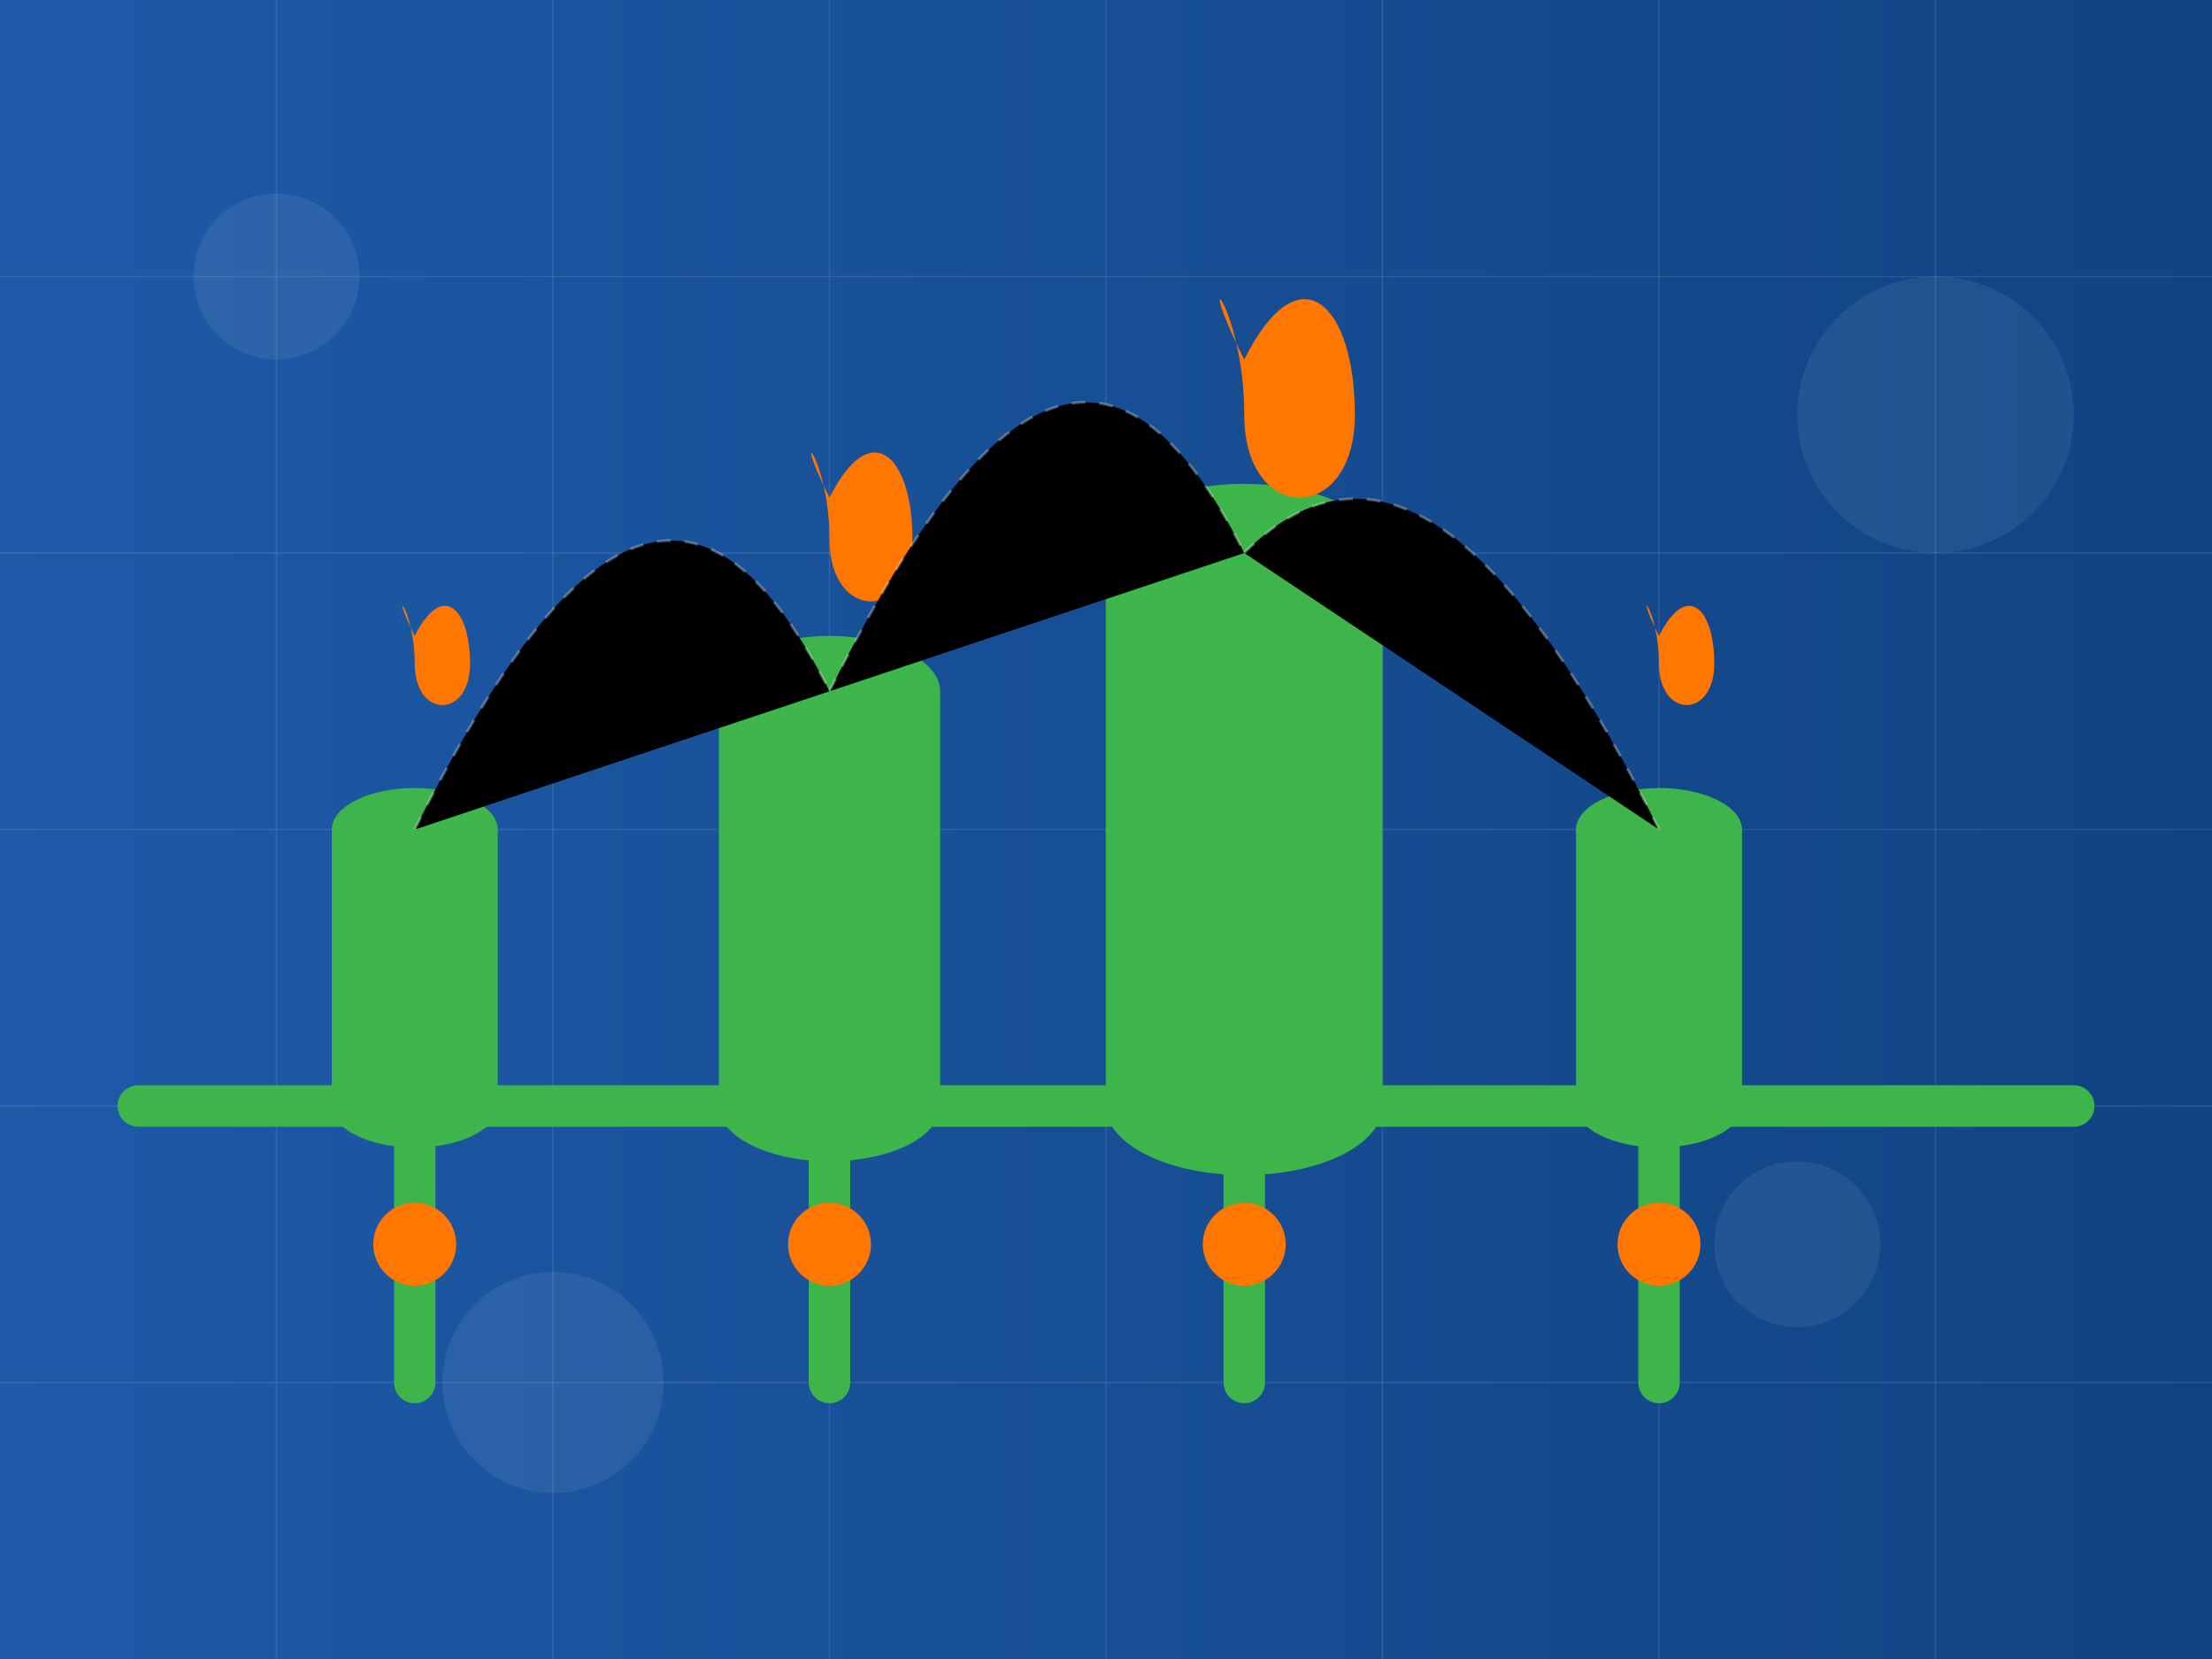 <?xml version="1.0" encoding="UTF-8"?>
<svg xmlns="http://www.w3.org/2000/svg" width="800" height="600" viewBox="0 0 800 600">
  <rect x="0" y="0" width="800" height="600" fill="#808080" stroke="none"/>
  <defs>
    <linearGradient id="gradientBg" x1="0%" y1="0%" x2="100%" y2="0%">
      <stop offset="0%" style="stop-color:#1e5aa8;stop-opacity:1" />
      <stop offset="100%" style="stop-color:#104382;stop-opacity:1" />
    </linearGradient>
  </defs>
  
  <!-- Background -->
  <rect x="0" y="0" width="800" height="600" fill="url(#gradientBg)" />
  
  <!-- Grid Lines -->
  <g stroke="#ffffff" stroke-width="0.5" stroke-opacity="0.1">
    <line x1="0" y1="100" x2="800" y2="100" />
    <line x1="0" y1="200" x2="800" y2="200" />
    <line x1="0" y1="300" x2="800" y2="300" />
    <line x1="0" y1="400" x2="800" y2="400" />
    <line x1="0" y1="500" x2="800" y2="500" />
    
    <line x1="100" y1="0" x2="100" y2="600" />
    <line x1="200" y1="0" x2="200" y2="600" />
    <line x1="300" y1="0" x2="300" y2="600" />
    <line x1="400" y1="0" x2="400" y2="600" />
    <line x1="500" y1="0" x2="500" y2="600" />
    <line x1="600" y1="0" x2="600" y2="600" />
    <line x1="700" y1="0" x2="700" y2="600" />
  </g>
  
  <!-- Gas Infrastructure Elements -->
  <g>
    <!-- Gas Pipes (Blue) -->
    <path d="M 50,400 H 750 M 150,300 V 500 M 300,250 V 500 M 450,200 V 500 M 600,300 V 500" 
          stroke="#3db54a" stroke-width="15" fill="none" stroke-linecap="round" />
    
    <!-- Gas Storage Tanks -->
    <g>
      <!-- Tank 1 -->
      <ellipse cx="150" cy="300" rx="30" ry="15" fill="#3db54a" />
      <rect x="120" y="300" width="60" height="100" fill="#3db54a" />
      <ellipse cx="150" cy="400" rx="30" ry="15" fill="#3db54a" />
      
      <!-- Tank 2 -->
      <ellipse cx="300" cy="250" rx="40" ry="20" fill="#3db54a" />
      <rect x="260" y="250" width="80" height="150" fill="#3db54a" />
      <ellipse cx="300" cy="400" rx="40" ry="20" fill="#3db54a" />
      
      <!-- Tank 3 -->
      <ellipse cx="450" cy="200" rx="50" ry="25" fill="#3db54a" />
      <rect x="400" y="200" width="100" height="200" fill="#3db54a" />
      <ellipse cx="450" cy="400" rx="50" ry="25" fill="#3db54a" />
      
      <!-- Tank 4 -->
      <ellipse cx="600" cy="300" rx="30" ry="15" fill="#3db54a" />
      <rect x="570" y="300" width="60" height="100" fill="#3db54a" />
      <ellipse cx="600" cy="400" rx="30" ry="15" fill="#3db54a" />
    </g>
    
    <!-- Valve Symbols -->
    <g fill="#ff7700">
      <circle cx="150" cy="450" r="15" />
      <circle cx="300" cy="450" r="15" />
      <circle cx="450" cy="450" r="15" />
      <circle cx="600" cy="450" r="15" />
    </g>
    
    <!-- Gas Flame Symbols -->
    <g>
      <path d="M 150,230 C 160,210 170,220 170,240 C 170,260 150,260 150,240 C 150,220 140,210 150,230 Z" fill="#ff7700" />
      <path d="M 300,180 C 315,150 330,165 330,195 C 330,225 300,225 300,195 C 300,165 285,150 300,180 Z" fill="#ff7700" />
      <path d="M 450,130 C 470,90 490,110 490,150 C 490,190 450,190 450,150 C 450,110 430,90 450,130 Z" fill="#ff7700" />
      <path d="M 600,230 C 610,210 620,220 620,240 C 620,260 600,260 600,240 C 600,220 590,210 600,230 Z" fill="#ff7700" />
    </g>
  </g>
  
  <!-- Decorative Elements -->
  <g opacity="0.7">
    <circle cx="100" cy="100" r="30" fill="#ffffff" opacity="0.1" />
    <circle cx="700" cy="150" r="50" fill="#ffffff" opacity="0.1" />
    <circle cx="200" cy="500" r="40" fill="#ffffff" opacity="0.1" />
    <circle cx="650" cy="450" r="30" fill="#ffffff" opacity="0.1" />
  </g>
  
  <!-- Connection Lines -->
  <g stroke="#ffffff" stroke-width="1" stroke-opacity="0.3" stroke-dasharray="5,5">
    <path d="M 150,300 C 200,200 250,150 300,250" />
    <path d="M 300,250 C 350,150 400,100 450,200" />
    <path d="M 450,200 C 500,150 550,200 600,300" />
  </g>
</svg>